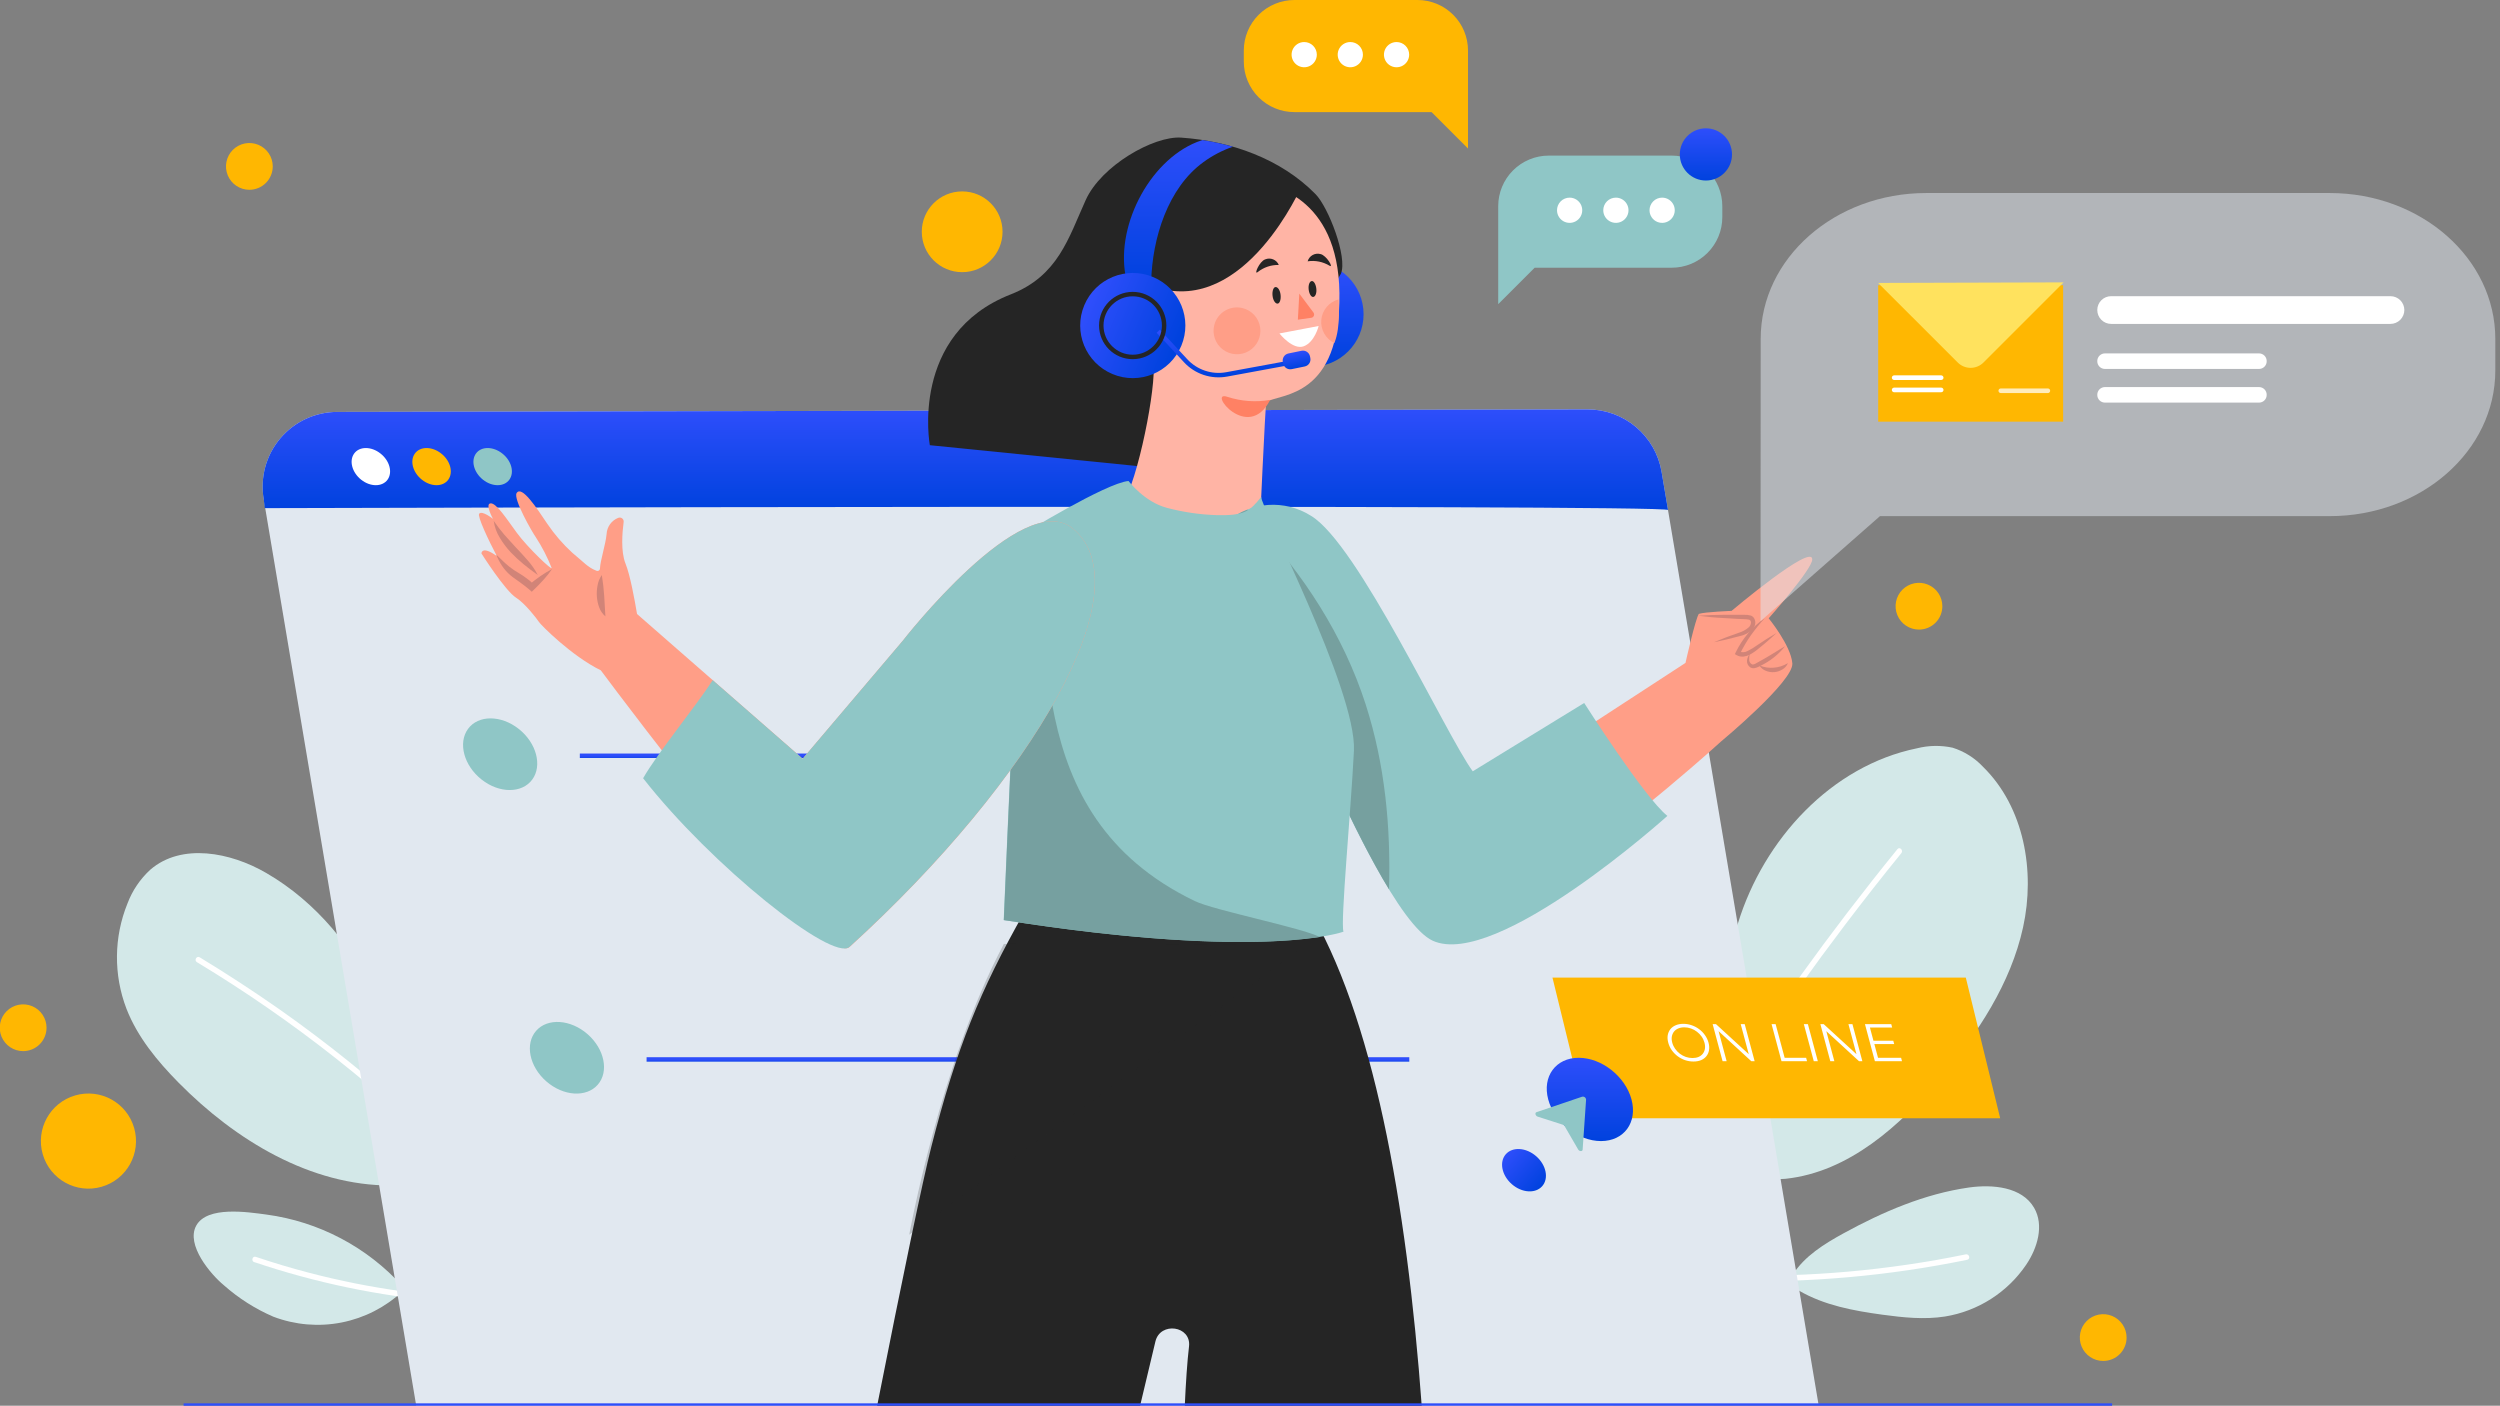 <svg width="578" height="325" viewBox="0 0 578 325" fill="none" xmlns="http://www.w3.org/2000/svg">
<rect x="0" y="0" width="578" height="325" fill="#808080" stroke="none"/>
<g clip-path="url(#clip0_38_8023)">
<path d="M95.508 270.626C95.198 257.252 92.937 243.795 87.467 231.57C81.997 219.344 73.099 208.504 61.52 201.812C53.315 197.044 41.992 194.838 34.771 201.055C32.416 203.21 30.601 205.89 29.474 208.878C26.311 216.678 26.229 225.389 29.247 233.247C31.79 239.766 36.349 245.3 41.263 250.287C54.409 263.616 71.768 274.164 90.494 274.082" fill="#D3E8E8"/>
<path d="M93.111 297.439C84.902 288.327 73.721 282.43 61.566 280.801C57.308 280.236 47.891 278.75 45.365 283.372C42.922 287.839 48.729 294.649 51.747 297.138C55.159 300.166 59.035 302.629 63.225 304.432C68.25 306.338 73.709 306.798 78.982 305.758C84.254 304.719 89.13 302.222 93.056 298.552" fill="#D3E8E8"/>
<path d="M405.155 273.006C398.454 253.915 395.874 232.764 401.827 213.427C407.781 194.09 423.37 177.069 443.191 173.012C445.893 172.326 448.717 172.276 451.441 172.866C454.124 173.71 456.544 175.229 458.471 177.278C467.98 186.605 470.587 201.402 467.733 214.402C464.88 227.403 457.285 238.863 448.725 249.092C439.307 260.315 427.409 270.973 412.85 272.532" fill="#D3E8E8"/>
<path d="M414.463 294.731C417.198 290.41 421.757 287.602 426.233 285.14C435.295 280.181 444.95 276.024 455.179 274.556C460.741 273.772 467.487 274.401 470.295 279.26C472.62 283.29 471.079 288.514 468.472 292.379C466.323 295.552 463.549 298.253 460.32 300.316C457.09 302.379 453.473 303.761 449.691 304.377C444.905 305.125 440.018 304.614 435.213 303.958C428.549 303.046 421.757 301.797 415.949 298.406" fill="#D3E8E8"/>
<path d="M438.687 196.323C423.064 215.539 408.591 235.662 395.345 256.586C391.619 262.47 387.997 268.411 384.478 274.41C384.413 274.556 384.404 274.72 384.453 274.872C384.503 275.023 384.606 275.152 384.744 275.232C384.882 275.312 385.044 275.339 385.2 275.306C385.356 275.274 385.495 275.185 385.59 275.057C398.033 253.872 411.711 233.436 426.552 213.855C430.807 208.239 435.156 202.699 439.599 197.235C440.118 196.597 439.207 195.676 438.687 196.323Z" fill="white"/>
<path d="M454.486 290.009C436.471 293.717 418.09 295.345 399.703 294.859C399.531 294.859 399.367 294.927 399.245 295.049C399.124 295.17 399.056 295.335 399.056 295.506C399.056 295.678 399.124 295.843 399.245 295.964C399.367 296.085 399.531 296.154 399.703 296.154C418.203 296.633 436.698 294.99 454.824 291.258C455.644 291.085 455.298 289.845 454.486 290.009Z" fill="white"/>
<path d="M45.529 222.453C67.922 235.968 88.53 252.241 106.868 270.891C111.973 276.075 116.887 281.433 121.61 286.964C122.148 287.602 123.06 286.681 122.522 286.052C105.533 266.194 86.135 248.532 64.775 233.475C58.697 229.22 52.498 225.173 46.177 221.331C45.466 220.903 44.818 222.024 45.529 222.453Z" fill="white"/>
<path d="M58.804 291.805C72.973 296.584 87.665 299.644 102.565 300.922C106.789 301.274 111.022 301.487 115.265 301.56C115.422 301.541 115.567 301.465 115.672 301.347C115.777 301.228 115.835 301.076 115.835 300.917C115.835 300.759 115.777 300.606 115.672 300.487C115.567 300.369 115.422 300.293 115.265 300.274C100.428 300.022 85.675 297.993 71.321 294.23C67.219 293.154 63.158 291.939 59.141 290.583C58.348 290.319 58.01 291.559 58.794 291.823L58.804 291.805Z" fill="white"/>
<path d="M96.311 325.474L420.462 324.826L384.15 109.057C383.461 105.028 381.371 101.373 378.248 98.737C375.124 96.1 371.17 94.654 367.083 94.652L77.958 95.235C75.45 95.24 72.974 95.791 70.7 96.85C68.427 97.909 66.412 99.45 64.794 101.367C63.177 103.284 61.997 105.53 61.335 107.949C60.674 110.368 60.547 112.902 60.964 115.375L96.311 325.474Z" fill="#E1E8F0"/>
<path d="M119.923 168.517C115.821 165.28 110.569 165.28 108.208 168.517C105.847 171.753 107.242 176.996 111.344 180.232C115.447 183.469 120.689 183.46 123.06 180.232C125.43 177.005 124.026 171.744 119.923 168.517Z" fill="#8FC6C6"/>
<path d="M134.055 174.735H310.385" stroke="url(#paint0_linear_38_8023)" stroke-width="1.03" stroke-miterlimit="10"/>
<path d="M138.199 250.786C140.835 247.773 139.782 242.541 135.849 239.1C131.915 235.658 126.59 235.311 123.954 238.324C121.318 241.337 122.371 246.569 126.304 250.01C130.238 253.451 135.563 253.799 138.199 250.786Z" fill="#8FC6C6"/>
<path d="M149.49 244.944H325.829" stroke="url(#paint1_linear_38_8023)" stroke-width="1.03" stroke-miterlimit="10"/>
<path d="M61.229 117.481L60.964 115.375C60.547 112.902 60.674 110.368 61.335 107.949C61.997 105.53 63.177 103.284 64.794 101.367C66.412 99.45 68.427 97.909 70.7 96.85C72.974 95.791 75.45 95.24 77.958 95.235L367.083 94.652C371.17 94.654 375.124 96.1 378.247 98.737C381.371 101.373 383.461 105.028 384.15 109.057L385.645 117.918C386.42 116.56 61.229 117.481 61.229 117.481Z" fill="url(#paint2_linear_38_8023)"/>
<path d="M87.959 104.845C85.835 103.167 83.109 103.167 81.888 104.845C80.666 106.522 81.386 109.239 83.51 110.916C85.635 112.594 88.361 112.594 89.591 110.916C90.822 109.239 90.093 106.504 87.959 104.845Z" fill="white"/>
<path d="M101.999 104.845C99.875 103.167 97.149 103.167 95.928 104.845C94.706 106.522 95.426 109.239 97.55 110.916C99.675 112.594 102.401 112.594 103.631 110.916C104.862 109.239 104.133 106.504 101.999 104.845Z" fill="#FFB701"/>
<path d="M116.122 104.845C113.997 103.167 111.271 103.167 110.05 104.845C108.828 106.522 109.548 109.239 111.672 110.916C113.797 112.594 116.523 112.594 117.753 110.916C118.984 109.239 118.255 106.504 116.122 104.845Z" fill="#8FC6C6"/>
<path d="M303.1 83.702C309.203 83.702 314.15 78.755 314.15 72.653C314.15 66.55 309.203 61.603 303.1 61.603C296.998 61.603 292.051 66.55 292.051 72.653C292.051 78.755 296.998 83.702 303.1 83.702Z" fill="url(#paint3_linear_38_8023)" stroke="url(#paint4_linear_38_8023)" stroke-width="2.215" stroke-miterlimit="10"/>
<path d="M282.141 109.686L310.011 63.308C311.625 59.461 307.094 47.882 304.167 44.901C296.135 36.696 284.529 32.611 273.097 31.818C266.76 31.381 254.617 38.282 251.016 46.25C247.022 55.075 244.634 63.764 233.693 68.058C210.227 77.229 214.976 102.93 214.976 102.93" fill="#252525"/>
<path d="M278.211 37.498C280.294 35.97 282.597 34.765 285.04 33.924C282.732 33.26 280.384 32.745 278.01 32.383C277.591 32.529 277.172 32.657 276.761 32.821C265.447 37.325 257.616 52.942 260.433 64.73C261.782 64.73 264.864 65.323 266.159 65.076C266.396 55.13 270.006 43.46 278.211 37.498Z" fill="url(#paint5_linear_38_8023)"/>
<path d="M268.028 65.788C267.997 65.914 267.941 66.033 267.863 66.138C267.786 66.242 267.688 66.329 267.575 66.395C267.463 66.46 267.338 66.503 267.209 66.519C267.08 66.535 266.949 66.525 266.824 66.49C264.6 65.852 259.613 63.937 257.251 69.544C254.89 75.151 259.54 80.092 262.849 81.223C263.806 81.551 265.994 82.38 266.45 83.274C267.863 86.009 263.898 108.026 260.123 115.466C259.831 129.688 281.092 149.134 281.092 149.134C281.092 149.134 286.681 141.248 291.166 124.054C291.166 124.054 292.561 93.056 292.771 92.91C296.244 90.96 309.984 91.999 309.674 67.739C309.391 45.229 293.728 42.421 289.662 42.02C286.216 41.683 274.656 39.203 268.028 65.788Z" fill="#FFB4A5"/>
<path d="M300.939 42.995C300.939 42.995 287.939 72.871 267.353 66.462C267.353 66.462 262.512 28.007 300.939 42.995Z" fill="#252525"/>
<path d="M259.303 71.942C259.303 71.942 264.864 65.56 266.523 76.664L259.303 71.942Z" fill="#FF8164"/>
<path d="M287.319 71.24C288.358 71.503 289.296 72.069 290.013 72.866C290.731 73.663 291.195 74.655 291.348 75.716C291.501 76.777 291.336 77.86 290.873 78.827C290.41 79.794 289.671 80.602 288.748 81.148C287.825 81.695 286.761 81.955 285.691 81.896C284.62 81.837 283.591 81.462 282.734 80.818C281.877 80.173 281.231 79.289 280.877 78.277C280.523 77.265 280.477 76.171 280.746 75.132C281.102 73.745 281.995 72.556 283.227 71.826C284.459 71.096 285.931 70.885 287.319 71.24Z" fill="#FF9E87"/>
<path d="M308.497 79.317C307.508 78.834 306.689 78.06 306.15 77.099C305.611 76.138 305.379 75.036 305.483 73.939C305.587 72.843 306.023 71.804 306.732 70.962C307.442 70.119 308.392 69.513 309.455 69.225C309.455 69.225 310.066 75.588 308.497 79.317Z" fill="#FF9E87"/>
<path d="M304.869 75.369L295.807 77.093C295.807 77.093 298.897 81.013 301.432 80.055C303.966 79.098 304.869 75.369 304.869 75.369Z" fill="white"/>
<path d="M300.402 67.885L300.064 73.911L303.173 73.473C303.304 73.454 303.427 73.4 303.531 73.319C303.635 73.237 303.716 73.131 303.767 73.009C303.817 72.887 303.835 72.754 303.819 72.623C303.803 72.492 303.753 72.367 303.675 72.261L300.402 67.885Z" fill="#FF8164"/>
<path d="M290.774 62.907C289.808 63.682 291.157 60.427 292.506 59.971C293.095 59.725 293.758 59.722 294.349 59.963C294.94 60.204 295.412 60.669 295.661 61.257C293.889 61.217 292.16 61.801 290.774 62.907Z" fill="#252525"/>
<path d="M307.385 61.43C308.443 62.068 306.692 59.023 305.297 58.74C304.681 58.572 304.023 58.654 303.466 58.968C302.91 59.282 302.5 59.803 302.325 60.418C304.078 60.153 305.869 60.511 307.385 61.43Z" fill="#252525"/>
<path d="M294.211 68.377C294.33 69.434 294.84 70.2 295.351 70.2C295.861 70.2 296.189 69.289 296.071 68.185C295.952 67.082 295.442 66.362 294.931 66.362C294.421 66.362 294.092 67.292 294.211 68.377Z" fill="#252525"/>
<path d="M302.562 66.918C302.672 67.93 303.155 68.742 303.647 68.65C304.14 68.559 304.45 67.739 304.331 66.718C304.213 65.697 303.738 64.894 303.246 64.985C302.754 65.076 302.453 65.906 302.562 66.918Z" fill="#252525"/>
<path d="M293.664 92.455C290.375 93.033 286.994 92.795 283.818 91.762C278.922 90.039 288.54 102.511 293.664 92.455Z" fill="#FF8164"/>
<path d="M263.478 325.474C265.064 318.791 266.304 313.567 267.125 310.166C268.237 305.489 275.467 306.519 274.902 311.297C274.491 314.743 274.163 319.566 273.899 325.474H328.737C325.218 277.455 317.386 234.532 302.234 209.488C281.995 206.698 257.297 210.345 236.784 210.956C226.573 229.008 221.176 242.218 215.314 265.165C213.408 272.595 208.649 295.388 202.705 325.474H263.478Z" fill="#252525"/>
<g style="mix-blend-mode:multiply" opacity="0.21">
<path d="M301.933 218.56L210.217 285.469C210.217 285.469 217.319 246.02 232.098 218.231L301.933 218.56Z" fill="#252525"/>
</g>
<path d="M397.871 171.462C397.871 171.462 380.001 187.945 351.137 208.978V209.078L350.991 209.005C349.232 209.288 342.349 212.807 340.89 212.652C340.89 212.652 323.003 219.654 310.658 178.646C308.835 174.999 282.915 130.718 282.496 130.208C282.496 130.208 285.55 120.99 285.787 120.79C302.134 106.741 319.812 163.047 335.876 182.201C336.2 182.591 336.641 182.866 337.133 182.986C337.626 183.106 338.144 183.064 338.611 182.867C340.589 182.055 343.315 180.706 343.315 180.706L360.145 172.501L389.684 153.264C389.684 153.264 391.972 143.072 392.774 141.923C394.269 141.467 400.332 141.239 400.332 141.239C400.332 141.239 418.994 125.485 418.994 129.332C418.994 131.621 408.92 142.953 408.92 142.953C408.92 142.953 414.071 149.253 414.39 153.374C414.709 157.495 397.871 171.462 397.871 171.462Z" fill="#FF9E87"/>
<g style="mix-blend-mode:multiply">
<path d="M392.592 142.351C394.604 142.218 396.615 142.148 398.627 142.142C399.639 142.142 400.642 142.142 401.654 142.142H403.158C403.721 142.112 404.284 142.174 404.827 142.324C405.175 142.469 405.46 142.734 405.629 143.072C405.783 143.376 405.852 143.716 405.83 144.056C405.777 144.687 405.491 145.275 405.027 145.706C404.199 146.403 403.208 146.88 402.146 147.092C400.195 147.621 398.229 148.086 396.248 148.487C398.126 147.703 399.995 146.983 401.882 146.335C402.788 146.085 403.627 145.633 404.334 145.014C404.614 144.747 404.786 144.387 404.818 144.002C404.84 143.856 404.814 143.708 404.745 143.578C404.676 143.448 404.567 143.344 404.435 143.281C404.004 143.182 403.563 143.136 403.122 143.145L401.618 143.081C400.615 143.026 399.612 142.98 398.609 142.898C396.594 142.807 394.588 142.616 392.592 142.351Z" fill="#D18478"/>
<path d="M408.018 142.926C407.443 143.573 406.86 144.193 406.331 144.868C405.802 145.542 405.283 146.208 404.79 146.901C403.823 148.282 402.969 149.739 402.238 151.259L402.037 150.584C402.362 150.738 402.72 150.809 403.08 150.792C403.439 150.774 403.789 150.669 404.097 150.484C404.86 150.111 405.586 149.668 406.267 149.162C406.987 148.669 407.726 148.186 408.474 147.712C409.221 147.238 409.969 146.8 410.744 146.345C410.105 146.965 409.431 147.53 408.774 148.122C408.118 148.715 407.434 149.262 406.75 149.818C406.064 150.417 405.315 150.94 404.517 151.377C404.068 151.603 403.584 151.748 403.085 151.806C402.541 151.86 401.994 151.746 401.517 151.477L401.107 151.231L401.308 150.803C402.076 149.227 403.034 147.751 404.161 146.408C404.729 145.742 405.338 145.111 405.985 144.521C406.625 143.944 407.304 143.411 408.018 142.926Z" fill="#D18478"/>
<path d="M404.544 151.131C404.432 151.621 404.389 152.124 404.416 152.626C404.433 152.825 404.498 153.016 404.606 153.183C404.714 153.35 404.862 153.488 405.036 153.584C405.31 153.693 405.647 153.584 406.094 153.31C406.541 153.036 407.006 152.818 407.425 152.562C408.337 152.07 409.175 151.541 410.051 151.013C410.926 150.484 411.783 149.928 412.704 149.408C411.398 151.059 409.777 152.435 407.936 153.456C407.471 153.711 407.024 153.957 406.532 154.176C406.265 154.307 405.983 154.405 405.693 154.468C405.333 154.544 404.957 154.479 404.644 154.285C404.381 154.102 404.173 153.849 404.044 153.554C403.916 153.26 403.871 152.935 403.915 152.617C404.011 152.081 404.226 151.573 404.544 151.131Z" fill="#D18478"/>
<path d="M413.369 153.31C413.118 153.921 412.672 154.434 412.102 154.769C411.533 155.127 410.887 155.343 410.217 155.398C409.548 155.454 408.875 155.347 408.255 155.088C407.639 154.85 407.117 154.418 406.769 153.857C407.323 154.069 407.897 154.225 408.483 154.322C409.58 154.475 410.698 154.381 411.756 154.048C412.318 153.86 412.859 153.612 413.369 153.31Z" fill="#D18478"/>
</g>
<path d="M283.763 120.544C286.426 118.309 289.731 116.977 293.2 116.741C296.668 116.505 300.123 117.377 303.064 119.231C313.922 125.658 334.162 169.638 340.498 178.327L366.262 162.527C366.262 162.527 380.238 184.471 385.499 188.638C385.499 188.638 345.922 224.249 331.226 217.484C316.529 210.719 283.763 120.544 283.763 120.544Z" fill="#8FC6C6"/>
<path opacity="0.93" d="M315.773 162.946C310.594 146.837 301.313 132.651 289.79 120.38C289.1 119.672 288.631 118.778 288.44 117.809C286.74 118.453 285.159 119.377 283.763 120.544C283.763 120.544 305.17 179.475 321.143 205.632C321.562 191.191 320.213 176.804 315.773 162.946Z" fill="#749E9D"/>
<path d="M291.604 114.873C291.02 116.304 313.731 159.546 313.029 173.595C312.327 187.644 309.865 213.29 310.613 215.405C310.613 215.405 292.479 222.225 232.052 212.716C232.526 200.526 236.036 123.735 236.036 123.735C236.036 123.735 255.802 111.591 260.916 111.208C260.916 111.208 264.563 116.058 269.805 117.417C273.52 118.402 277.333 118.965 281.174 119.094C287.602 119.249 288.86 118.328 291.604 114.873Z" fill="#8FC6C6"/>
<g opacity="0.93">
<path d="M276.26 208.331C234.322 188.173 244.597 144.148 238.078 122.522L236.073 123.753C236.073 123.753 232.563 200.545 232.089 212.734C274.473 219.408 296.044 218.04 305.152 216.636C300.721 214.421 280.746 210.491 276.26 208.331Z" fill="#749E9D"/>
</g>
<path d="M272.095 79.527C274.448 73.896 271.791 67.424 266.16 65.071C260.53 62.718 254.058 65.375 251.705 71.006C249.351 76.636 252.009 83.109 257.639 85.462C263.27 87.815 269.742 85.157 272.095 79.527Z" fill="url(#paint6_linear_38_8023)" stroke="url(#paint7_linear_38_8023)" stroke-width="2.215" stroke-miterlimit="10"/>
<path d="M267.791 76.582L274.109 83.392C275.297 84.68 276.793 85.645 278.456 86.198C280.118 86.752 281.894 86.875 283.617 86.556L300.858 83.383" stroke="url(#paint8_linear_38_8023)" stroke-width="1.03" stroke-miterlimit="10"/>
<path d="M300.914 81.101L297.886 81.721C296.988 81.904 296.409 82.781 296.593 83.679L296.67 84.054C296.853 84.952 297.73 85.531 298.628 85.347L301.656 84.728C302.553 84.544 303.132 83.667 302.949 82.77L302.872 82.394C302.688 81.497 301.812 80.918 300.914 81.101Z" fill="url(#paint9_linear_38_8023)"/>
<path d="M261.883 82.526C265.896 82.526 269.149 79.273 269.149 75.26C269.149 71.247 265.896 67.994 261.883 67.994C257.87 67.994 254.617 71.247 254.617 75.26C254.617 79.273 257.87 82.526 261.883 82.526Z" stroke="#252525" stroke-width="1.03" stroke-miterlimit="10"/>
<path d="M247.998 122.167C236.301 112.64 208.722 148.141 208.722 148.141L185.574 175.419L147.283 141.959C146.727 138.623 145.688 132.952 144.621 130.308C143.481 127.5 143.883 123.015 144.183 120.726C144.212 120.564 144.195 120.398 144.137 120.245C144.078 120.091 143.979 119.956 143.85 119.855C143.721 119.753 143.567 119.688 143.405 119.666C143.242 119.645 143.076 119.668 142.925 119.732C142.165 120.032 141.507 120.545 141.032 121.21C140.556 121.875 140.283 122.663 140.245 123.48C140.017 125.914 138.804 129.488 138.713 131.42C138.714 131.521 138.689 131.621 138.639 131.709C138.59 131.797 138.519 131.871 138.432 131.924C138.346 131.976 138.247 132.005 138.147 132.008C138.046 132.011 137.946 131.987 137.856 131.94C135.86 131.156 134.984 129.98 132.341 127.819C130.152 125.817 128.206 123.565 126.542 121.109C124.026 117.353 120.607 112.129 119.44 113.998C118.611 115.338 123.087 123.115 123.88 124.209C125.331 126.438 126.552 128.809 127.527 131.284C127.727 132.04 121.993 126.597 119.513 123.215C117.033 119.833 114.736 116.241 113.405 116.377C112.074 116.514 113.979 119.969 113.979 119.969C113.979 119.969 111.463 117.936 110.779 118.775C110.323 119.34 112.931 124.902 114.873 128.567C111.317 126.023 111.308 127.956 111.308 127.956C111.308 127.956 116.778 136.599 119.349 138.212C121.4 139.516 124.144 143.072 124.6 143.792C125.056 144.512 132.14 151.651 138.914 154.988C144.703 162.773 190.698 224.139 196.414 218.943C239.118 180.095 264.636 135.724 247.998 122.167Z" fill="#FF9E87"/>
<g style="mix-blend-mode:multiply">
<path d="M114.735 128.229L116.759 130.171C117.414 130.776 118.115 131.328 118.856 131.821C119.595 132.314 120.397 132.733 121.199 133.307C122.002 133.848 122.755 134.458 123.451 135.131H122.385C123.205 134.474 124.035 133.836 124.901 133.225C125.777 132.616 126.69 132.061 127.636 131.566C127.032 132.443 126.367 133.278 125.648 134.064C124.946 134.848 124.208 135.596 123.451 136.325L122.95 136.817L122.385 136.316C121.71 135.723 120.99 135.204 120.269 134.666C119.549 134.128 118.747 133.626 117.99 132.988C117.244 132.35 116.59 131.61 116.048 130.791C115.52 129.986 115.08 129.128 114.735 128.229Z" fill="#D18478"/>
<path d="M139.141 132.943C139.287 133.855 139.387 134.602 139.479 135.395C139.57 136.188 139.634 136.963 139.688 137.738L139.971 142.516C139.313 141.948 138.813 141.219 138.521 140.4C138.229 139.597 138.051 138.756 137.993 137.902C137.935 137.058 137.987 136.209 138.148 135.377C138.296 134.503 138.635 133.672 139.141 132.943Z" fill="#D18478"/>
<path d="M114.143 120.425C114.902 121.533 115.72 122.598 116.595 123.616C117.507 124.61 118.337 125.585 119.258 126.552C120.178 127.518 121.081 128.494 121.993 129.542C122.911 130.574 123.698 131.717 124.336 132.943C123.205 132.141 122.129 131.338 121.081 130.472C120.02 129.607 119.015 128.676 118.072 127.682C117.123 126.669 116.286 125.556 115.574 124.364C114.822 123.168 114.334 121.825 114.143 120.425Z" fill="#D18478"/>
</g>
<path d="M247.998 122.166C236.301 112.639 208.722 148.141 208.722 148.141L185.574 175.418L164.778 157.257C161.077 163.056 152.106 173.951 148.687 179.931C164.523 200.18 192.503 222.452 196.396 218.924C239.118 180.095 264.636 135.723 247.998 122.166Z" fill="#8FC6C6"/>
<path d="M42.448 324.963H488.319" stroke="url(#paint10_linear_38_8023)" stroke-width="1.03" stroke-miterlimit="10"/>
<path d="M346.387 70.319L354.811 61.895H386.502C388.037 61.896 389.558 61.594 390.977 61.008C392.396 60.421 393.686 59.56 394.772 58.475C395.858 57.389 396.72 56.1 397.308 54.682C397.896 53.263 398.199 51.742 398.199 50.207V47.663C398.199 46.128 397.896 44.607 397.308 43.188C396.72 41.77 395.858 40.481 394.772 39.395C393.686 38.31 392.396 37.449 390.977 36.862C389.558 36.276 388.037 35.974 386.502 35.975H358.066C354.968 35.978 351.997 37.21 349.807 39.402C347.617 41.593 346.387 44.565 346.387 47.663V70.319Z" fill="#8FC6C6"/>
<path d="M381.369 48.611C381.369 49.188 381.54 49.752 381.861 50.232C382.181 50.712 382.637 51.086 383.17 51.307C383.703 51.527 384.29 51.585 384.856 51.473C385.422 51.36 385.941 51.082 386.349 50.674C386.757 50.266 387.035 49.746 387.148 49.18C387.26 48.614 387.203 48.028 386.982 47.495C386.761 46.962 386.387 46.506 385.907 46.185C385.428 45.865 384.864 45.694 384.287 45.694C383.513 45.694 382.771 46.001 382.224 46.548C381.677 47.096 381.369 47.837 381.369 48.611Z" fill="white"/>
<path d="M370.675 48.611C370.675 49.188 370.846 49.752 371.166 50.232C371.487 50.712 371.943 51.086 372.476 51.307C373.009 51.527 373.595 51.585 374.161 51.473C374.727 51.36 375.247 51.082 375.655 50.674C376.063 50.266 376.341 49.746 376.454 49.18C376.566 48.614 376.508 48.028 376.288 47.495C376.067 46.962 375.693 46.506 375.213 46.185C374.733 45.865 374.169 45.694 373.592 45.694C372.818 45.694 372.076 46.001 371.529 46.548C370.982 47.096 370.675 47.837 370.675 48.611Z" fill="white"/>
<path d="M359.981 48.611C359.981 49.188 360.152 49.752 360.472 50.232C360.793 50.712 361.249 51.086 361.782 51.307C362.315 51.527 362.901 51.585 363.467 51.473C364.033 51.36 364.553 51.082 364.961 50.674C365.369 50.266 365.647 49.746 365.759 49.18C365.872 48.614 365.814 48.028 365.593 47.495C365.373 46.962 364.999 46.506 364.519 46.185C364.039 45.865 363.475 45.694 362.898 45.694C362.124 45.694 361.382 46.001 360.835 46.548C360.288 47.096 359.981 47.837 359.981 48.611Z" fill="white"/>
<g style="mix-blend-mode:multiply">
<path d="M394.406 41.737C397.739 41.737 400.441 39.035 400.441 35.702C400.441 32.369 397.739 29.666 394.406 29.666C391.073 29.666 388.371 32.369 388.371 35.702C388.371 39.035 391.073 41.737 394.406 41.737Z" fill="url(#paint11_linear_38_8023)"/>
</g>
<path d="M339.404 34.343L330.98 25.919H299.262C296.161 25.919 293.188 24.688 290.994 22.497C288.801 20.305 287.567 17.332 287.565 14.232V11.688C287.567 8.587 288.801 5.614 290.994 3.423C293.188 1.231 296.161 -9.41825e-07 299.262 0L327.716 0C330.816 0 333.789 1.231 335.98 3.423C338.172 5.615 339.404 8.588 339.404 11.688V34.343Z" fill="#FFB701"/>
<path d="M304.45 12.636C304.45 13.213 304.278 13.777 303.958 14.257C303.637 14.736 303.182 15.11 302.649 15.331C302.116 15.552 301.529 15.61 300.963 15.497C300.397 15.385 299.877 15.107 299.469 14.699C299.061 14.291 298.783 13.771 298.671 13.205C298.558 12.639 298.616 12.053 298.837 11.52C299.058 10.986 299.432 10.531 299.911 10.21C300.391 9.89 300.955 9.719 301.532 9.719C302.306 9.719 303.048 10.026 303.595 10.573C304.142 11.12 304.45 11.862 304.45 12.636Z" fill="white"/>
<path d="M315.107 12.636C315.107 13.213 314.936 13.777 314.616 14.257C314.295 14.736 313.839 15.11 313.306 15.331C312.773 15.552 312.187 15.61 311.621 15.497C311.055 15.385 310.535 15.107 310.127 14.699C309.719 14.291 309.441 13.771 309.329 13.205C309.216 12.639 309.274 12.053 309.495 11.52C309.715 10.986 310.089 10.531 310.569 10.21C311.049 9.89 311.613 9.719 312.19 9.719C312.964 9.719 313.706 10.026 314.253 10.573C314.8 11.12 315.107 11.862 315.107 12.636Z" fill="white"/>
<path d="M325.801 12.636C325.801 13.213 325.63 13.777 325.31 14.257C324.989 14.736 324.533 15.11 324 15.331C323.467 15.552 322.881 15.61 322.315 15.497C321.749 15.385 321.229 15.107 320.821 14.699C320.413 14.291 320.135 13.771 320.023 13.205C319.91 12.639 319.968 12.053 320.189 11.52C320.409 10.986 320.783 10.531 321.263 10.21C321.743 9.89 322.307 9.719 322.884 9.719C323.658 9.719 324.4 10.026 324.947 10.573C325.494 11.12 325.801 11.862 325.801 12.636Z" fill="white"/>
<path opacity="0.51" d="M407.033 143.609L434.648 119.331H538.626C559.796 119.331 576.917 104.252 576.917 85.653V78.36C576.917 59.752 559.769 44.627 538.626 44.627H445.36C424.191 44.627 407.069 59.707 407.069 78.36L407.033 143.609Z" fill="#E1E8F0"/>
<path d="M476.996 65.943H434.238V97.487H476.996V65.943Z" fill="#FFB701"/>
<path d="M434.22 65.414L452.636 83.821C453.424 84.606 454.491 85.047 455.603 85.047C456.716 85.047 457.783 84.606 458.571 83.821L477.106 65.286L434.22 65.414Z" fill="#FFE25E"/>
<path opacity="0.73" d="M473.468 90.877H462.582C462.44 90.877 462.303 90.821 462.202 90.72C462.101 90.619 462.044 90.482 462.044 90.339C462.047 90.198 462.105 90.064 462.205 89.965C462.306 89.866 462.441 89.811 462.582 89.811H473.468C473.608 89.811 473.743 89.866 473.842 89.965C473.941 90.065 473.997 90.199 473.997 90.339C473.998 90.409 473.985 90.479 473.959 90.544C473.933 90.61 473.894 90.669 473.845 90.719C473.796 90.769 473.737 90.809 473.672 90.836C473.608 90.863 473.538 90.877 473.468 90.877Z" fill="white"/>
<path d="M448.807 87.851H437.921C437.781 87.851 437.646 87.795 437.547 87.696C437.448 87.597 437.392 87.462 437.392 87.322C437.392 87.181 437.448 87.045 437.547 86.945C437.646 86.844 437.78 86.786 437.921 86.784H448.807C448.948 86.786 449.082 86.844 449.181 86.945C449.28 87.045 449.336 87.181 449.335 87.322C449.335 87.462 449.28 87.597 449.181 87.696C449.081 87.795 448.947 87.851 448.807 87.851Z" fill="white"/>
<path d="M448.807 90.686H437.921C437.851 90.686 437.781 90.672 437.717 90.645C437.652 90.618 437.593 90.578 437.544 90.528C437.495 90.478 437.456 90.418 437.43 90.353C437.404 90.288 437.391 90.218 437.392 90.148C437.392 90.008 437.448 89.873 437.547 89.774C437.646 89.675 437.781 89.619 437.921 89.619H448.807C448.947 89.619 449.081 89.675 449.181 89.774C449.28 89.873 449.335 90.008 449.335 90.148C449.337 90.218 449.324 90.288 449.298 90.353C449.272 90.418 449.233 90.478 449.184 90.528C449.135 90.578 449.076 90.618 449.011 90.645C448.946 90.672 448.877 90.686 448.807 90.686Z" fill="white"/>
<path d="M552.676 74.886H488.091C487.242 74.884 486.428 74.545 485.828 73.943C485.228 73.341 484.891 72.527 484.891 71.677C484.891 70.828 485.229 70.014 485.829 69.414C486.429 68.814 487.243 68.477 488.091 68.477H552.676C553.525 68.477 554.34 68.814 554.942 69.414C555.543 70.014 555.882 70.828 555.885 71.677C555.882 72.528 555.543 73.342 554.942 73.944C554.341 74.545 553.526 74.884 552.676 74.886Z" fill="white"/>
<path d="M522.289 85.298H486.66C486.423 85.298 486.189 85.251 485.97 85.158C485.752 85.066 485.555 84.931 485.39 84.761C485.225 84.591 485.096 84.389 485.01 84.168C484.924 83.947 484.884 83.711 484.891 83.475C484.891 83.005 485.078 82.555 485.409 82.224C485.741 81.892 486.191 81.706 486.66 81.706H522.289C522.521 81.706 522.751 81.752 522.966 81.84C523.18 81.929 523.375 82.06 523.54 82.224C523.704 82.388 523.834 82.583 523.923 82.798C524.012 83.012 524.058 83.242 524.058 83.475C524.065 83.711 524.025 83.947 523.939 84.168C523.853 84.389 523.724 84.591 523.559 84.761C523.394 84.931 523.197 85.066 522.979 85.158C522.76 85.251 522.526 85.298 522.289 85.298Z" fill="white"/>
<path d="M522.289 93.084H486.66C486.191 93.084 485.741 92.897 485.409 92.566C485.078 92.234 484.891 91.784 484.891 91.315C484.884 91.078 484.924 90.842 485.01 90.621C485.096 90.4 485.225 90.199 485.39 90.029C485.555 89.859 485.752 89.723 485.97 89.631C486.189 89.539 486.423 89.491 486.66 89.492H522.289C522.526 89.491 522.76 89.539 522.979 89.631C523.197 89.723 523.394 89.859 523.559 90.029C523.724 90.199 523.853 90.4 523.939 90.621C524.025 90.842 524.065 91.078 524.058 91.315C524.058 91.547 524.012 91.777 523.923 91.992C523.834 92.206 523.704 92.401 523.54 92.566C523.375 92.73 523.18 92.86 522.966 92.949C522.751 93.038 522.521 93.084 522.289 93.084Z" fill="white"/>
<path d="M462.445 258.546H366.891L358.932 226.026H454.495L462.445 258.546Z" fill="#FFB701"/>
<path d="M391.53 245.424C390.863 245.424 390.213 245.318 389.582 245.106C388.957 244.886 388.381 244.58 387.854 244.188C387.333 243.788 386.884 243.327 386.508 242.805C386.137 242.275 385.868 241.696 385.7 241.068C385.531 240.439 385.491 239.864 385.579 239.342C385.674 238.812 385.875 238.351 386.184 237.959C386.499 237.559 386.911 237.254 387.421 237.041C387.927 236.821 388.519 236.711 389.194 236.711C389.862 236.711 390.508 236.821 391.133 237.041C391.755 237.254 392.326 237.555 392.845 237.947C393.372 238.339 393.821 238.8 394.191 239.33C394.57 239.86 394.843 240.439 395.012 241.068C395.18 241.696 395.217 242.275 395.123 242.805C395.037 243.336 394.835 243.796 394.518 244.188C394.209 244.58 393.801 244.886 393.294 245.106C392.785 245.318 392.197 245.424 391.53 245.424ZM391.313 244.616C391.845 244.616 392.312 244.531 392.714 244.359C393.122 244.18 393.448 243.931 393.692 243.613C393.943 243.287 394.104 242.911 394.176 242.487C394.246 242.055 394.212 241.581 394.074 241.068C393.936 240.554 393.718 240.084 393.418 239.66C393.117 239.228 392.754 238.853 392.331 238.534C391.914 238.208 391.455 237.959 390.953 237.788C390.457 237.608 389.943 237.519 389.411 237.519C388.879 237.519 388.409 237.608 388.001 237.788C387.591 237.959 387.26 238.208 387.01 238.534C386.766 238.853 386.604 239.228 386.526 239.66C386.454 240.084 386.487 240.554 386.625 241.068C386.76 241.573 386.979 242.042 387.281 242.475C387.591 242.907 387.954 243.287 388.371 243.613C388.794 243.931 389.258 244.18 389.762 244.359C390.264 244.531 390.781 244.616 391.313 244.616ZM398.261 245.351L395.965 236.784H396.738L404.852 244.225H404.446L402.452 236.784H403.377L405.673 245.351H404.9L396.799 237.91H397.204L399.199 245.351H398.261ZM411.883 245.351L409.587 236.784H410.525L412.611 244.567H417.577L417.787 245.351H411.883ZM419.344 245.351L417.048 236.784H417.985L420.281 245.351H419.344ZM423.167 245.351L420.871 236.784H421.644L429.757 244.225H429.352L427.358 236.784H428.282L430.578 245.351H429.806L421.705 237.91H422.11L424.104 245.351H423.167ZM433.04 240.615H437.728L437.934 241.386H433.247L433.04 240.615ZM434.201 244.567H439.535L439.744 245.351H433.473L431.177 236.784H437.258L437.468 237.568H432.325L434.201 244.567Z" fill="white"/>
<path d="M356.563 274.236C358.121 272.455 357.498 269.361 355.171 267.325C352.844 265.289 349.695 265.083 348.137 266.864C346.579 268.645 347.202 271.74 349.529 273.775C351.855 275.811 355.005 276.017 356.563 274.236Z" fill="url(#paint12_linear_38_8023)"/>
<g style="mix-blend-mode:multiply">
<path d="M357.948 254.188C359.37 259.504 364.84 263.816 370.155 263.816C375.47 263.816 378.634 259.504 377.202 254.188C375.771 248.873 370.31 244.561 364.995 244.561C359.68 244.561 356.525 248.892 357.948 254.188Z" fill="url(#paint13_linear_38_8023)"/>
</g>
<path d="M361.211 259.996L355.522 258.172C354.975 257.999 354.793 257.261 355.258 257.124L365.788 253.559C365.896 253.532 366.008 253.529 366.117 253.551C366.225 253.573 366.328 253.62 366.415 253.688C366.503 253.755 366.575 253.842 366.624 253.942C366.673 254.041 366.699 254.15 366.7 254.261L365.907 265.758C365.907 266.259 365.159 266.259 364.867 265.758L361.695 260.288C361.574 260.135 361.403 260.031 361.211 259.996Z" fill="#8FC6C6"/>
<path d="M23.493 274.384C29.328 272.702 32.694 266.609 31.012 260.774C29.331 254.939 23.237 251.573 17.402 253.255C11.568 254.937 8.201 261.03 9.883 266.865C11.565 272.7 17.658 276.066 23.493 274.384Z" fill="#FFB701"/>
<path d="M10.758 237.614C10.758 236.545 10.44 235.499 9.846 234.61C9.252 233.721 8.408 233.028 7.42 232.619C6.432 232.21 5.345 232.103 4.296 232.311C3.248 232.52 2.284 233.035 1.528 233.791C0.772 234.547 0.257 235.51 0.049 236.559C-0.16 237.608 -0.053 238.695 0.356 239.683C0.766 240.671 1.458 241.515 2.348 242.109C3.237 242.703 4.282 243.02 5.351 243.02C6.785 243.02 8.16 242.451 9.174 241.437C10.188 240.423 10.758 239.048 10.758 237.614Z" fill="#FFB701"/>
<path d="M63.061 38.473C63.061 37.404 62.744 36.359 62.15 35.47C61.556 34.581 60.712 33.888 59.724 33.478C58.736 33.069 57.649 32.962 56.6 33.171C55.551 33.379 54.588 33.894 53.832 34.65C53.076 35.407 52.561 36.37 52.352 37.419C52.144 38.467 52.251 39.554 52.66 40.542C53.069 41.53 53.762 42.374 54.651 42.968C55.54 43.562 56.586 43.88 57.655 43.88C59.088 43.877 60.462 43.307 61.475 42.293C62.488 41.28 63.059 39.906 63.061 38.473Z" fill="#FFB701"/>
<path d="M491.665 309.245C491.665 308.176 491.348 307.131 490.754 306.242C490.16 305.353 489.316 304.66 488.328 304.251C487.34 303.841 486.253 303.734 485.204 303.943C484.156 304.152 483.192 304.667 482.436 305.423C481.68 306.179 481.165 307.142 480.957 308.191C480.748 309.239 480.855 310.326 481.264 311.314C481.674 312.302 482.366 313.147 483.256 313.741C484.145 314.335 485.19 314.652 486.259 314.652C486.969 314.653 487.673 314.514 488.329 314.243C488.986 313.971 489.582 313.573 490.085 313.071C490.587 312.569 490.985 311.972 491.256 311.316C491.528 310.659 491.667 309.956 491.665 309.245Z" fill="#FFB701"/>
<path d="M449.071 140.154C449.071 139.085 448.754 138.04 448.16 137.151C447.566 136.261 446.722 135.569 445.734 135.159C444.746 134.75 443.659 134.643 442.61 134.852C441.561 135.06 440.598 135.575 439.842 136.331C439.086 137.087 438.571 138.051 438.362 139.099C438.154 140.148 438.261 141.235 438.67 142.223C439.079 143.211 439.772 144.055 440.661 144.649C441.55 145.243 442.595 145.56 443.665 145.56C444.375 145.562 445.079 145.423 445.735 145.151C446.392 144.88 446.988 144.482 447.49 143.98C447.993 143.477 448.391 142.881 448.662 142.224C448.933 141.568 449.072 140.864 449.071 140.154Z" fill="#FFB701"/>
<path d="M222.452 62.925C227.608 62.925 231.788 58.745 231.788 53.589C231.788 48.433 227.608 44.253 222.452 44.253C217.296 44.253 213.116 48.433 213.116 53.589C213.116 58.745 217.296 62.925 222.452 62.925Z" fill="#FFB701"/>
</g>
<defs>
<linearGradient id="paint0_linear_38_8023" x1="222.22" y1="174.735" x2="222.22" y2="175.735" gradientUnits="userSpaceOnUse">
<stop stop-color="#2E4EFB"/>
<stop offset="1" stop-color="#0042DE"/>
</linearGradient>
<linearGradient id="paint1_linear_38_8023" x1="237.659" y1="244.944" x2="237.659" y2="245.944" gradientUnits="userSpaceOnUse">
<stop stop-color="#2E4EFB"/>
<stop offset="1" stop-color="#0042DE"/>
</linearGradient>
<linearGradient id="paint2_linear_38_8023" x1="223.185" y1="94.652" x2="223.185" y2="117.918" gradientUnits="userSpaceOnUse">
<stop stop-color="#2E4EFB"/>
<stop offset="1" stop-color="#0042DE"/>
</linearGradient>
<linearGradient id="paint3_linear_38_8023" x1="303.1" y1="61.603" x2="303.1" y2="83.702" gradientUnits="userSpaceOnUse">
<stop stop-color="#2E4EFB"/>
<stop offset="1" stop-color="#0042DE"/>
</linearGradient>
<linearGradient id="paint4_linear_38_8023" x1="303.1" y1="61.603" x2="303.1" y2="83.702" gradientUnits="userSpaceOnUse">
<stop stop-color="#2E4EFB"/>
<stop offset="1" stop-color="#0042DE"/>
</linearGradient>
<linearGradient id="paint5_linear_38_8023" x1="272.448" y1="32.383" x2="272.448" y2="65.136" gradientUnits="userSpaceOnUse">
<stop stop-color="#2E4EFB"/>
<stop offset="1" stop-color="#0042DE"/>
</linearGradient>
<linearGradient id="paint6_linear_38_8023" x1="251.705" y1="71.006" x2="272.095" y2="79.527" gradientUnits="userSpaceOnUse">
<stop stop-color="#2E4EFB"/>
<stop offset="1" stop-color="#0042DE"/>
</linearGradient>
<linearGradient id="paint7_linear_38_8023" x1="251.705" y1="71.006" x2="272.095" y2="79.527" gradientUnits="userSpaceOnUse">
<stop stop-color="#2E4EFB"/>
<stop offset="1" stop-color="#0042DE"/>
</linearGradient>
<linearGradient id="paint8_linear_38_8023" x1="284.324" y1="76.582" x2="284.324" y2="86.729" gradientUnits="userSpaceOnUse">
<stop stop-color="#2E4EFB"/>
<stop offset="1" stop-color="#0042DE"/>
</linearGradient>
<linearGradient id="paint9_linear_38_8023" x1="299.4" y1="81.411" x2="300.142" y2="85.037" gradientUnits="userSpaceOnUse">
<stop stop-color="#2E4EFB"/>
<stop offset="1" stop-color="#0042DE"/>
</linearGradient>
<linearGradient id="paint10_linear_38_8023" x1="265.384" y1="324.963" x2="265.384" y2="325.963" gradientUnits="userSpaceOnUse">
<stop stop-color="#2E4EFB"/>
<stop offset="1" stop-color="#0042DE"/>
</linearGradient>
<linearGradient id="paint11_linear_38_8023" x1="394.406" y1="29.666" x2="394.406" y2="41.737" gradientUnits="userSpaceOnUse">
<stop stop-color="#2E4EFB"/>
<stop offset="1" stop-color="#0042DE"/>
</linearGradient>
<linearGradient id="paint12_linear_38_8023" x1="348.137" y1="266.864" x2="356.563" y2="274.236" gradientUnits="userSpaceOnUse">
<stop stop-color="#2E4EFB"/>
<stop offset="1" stop-color="#0042DE"/>
</linearGradient>
<linearGradient id="paint13_linear_38_8023" x1="367.577" y1="244.561" x2="367.577" y2="263.816" gradientUnits="userSpaceOnUse">
<stop stop-color="#2E4EFB"/>
<stop offset="1" stop-color="#0042DE"/>
</linearGradient>
<clipPath id="clip0_38_8023">
<rect width="578" height="325" fill="white"/>
</clipPath>
</defs>
</svg>
